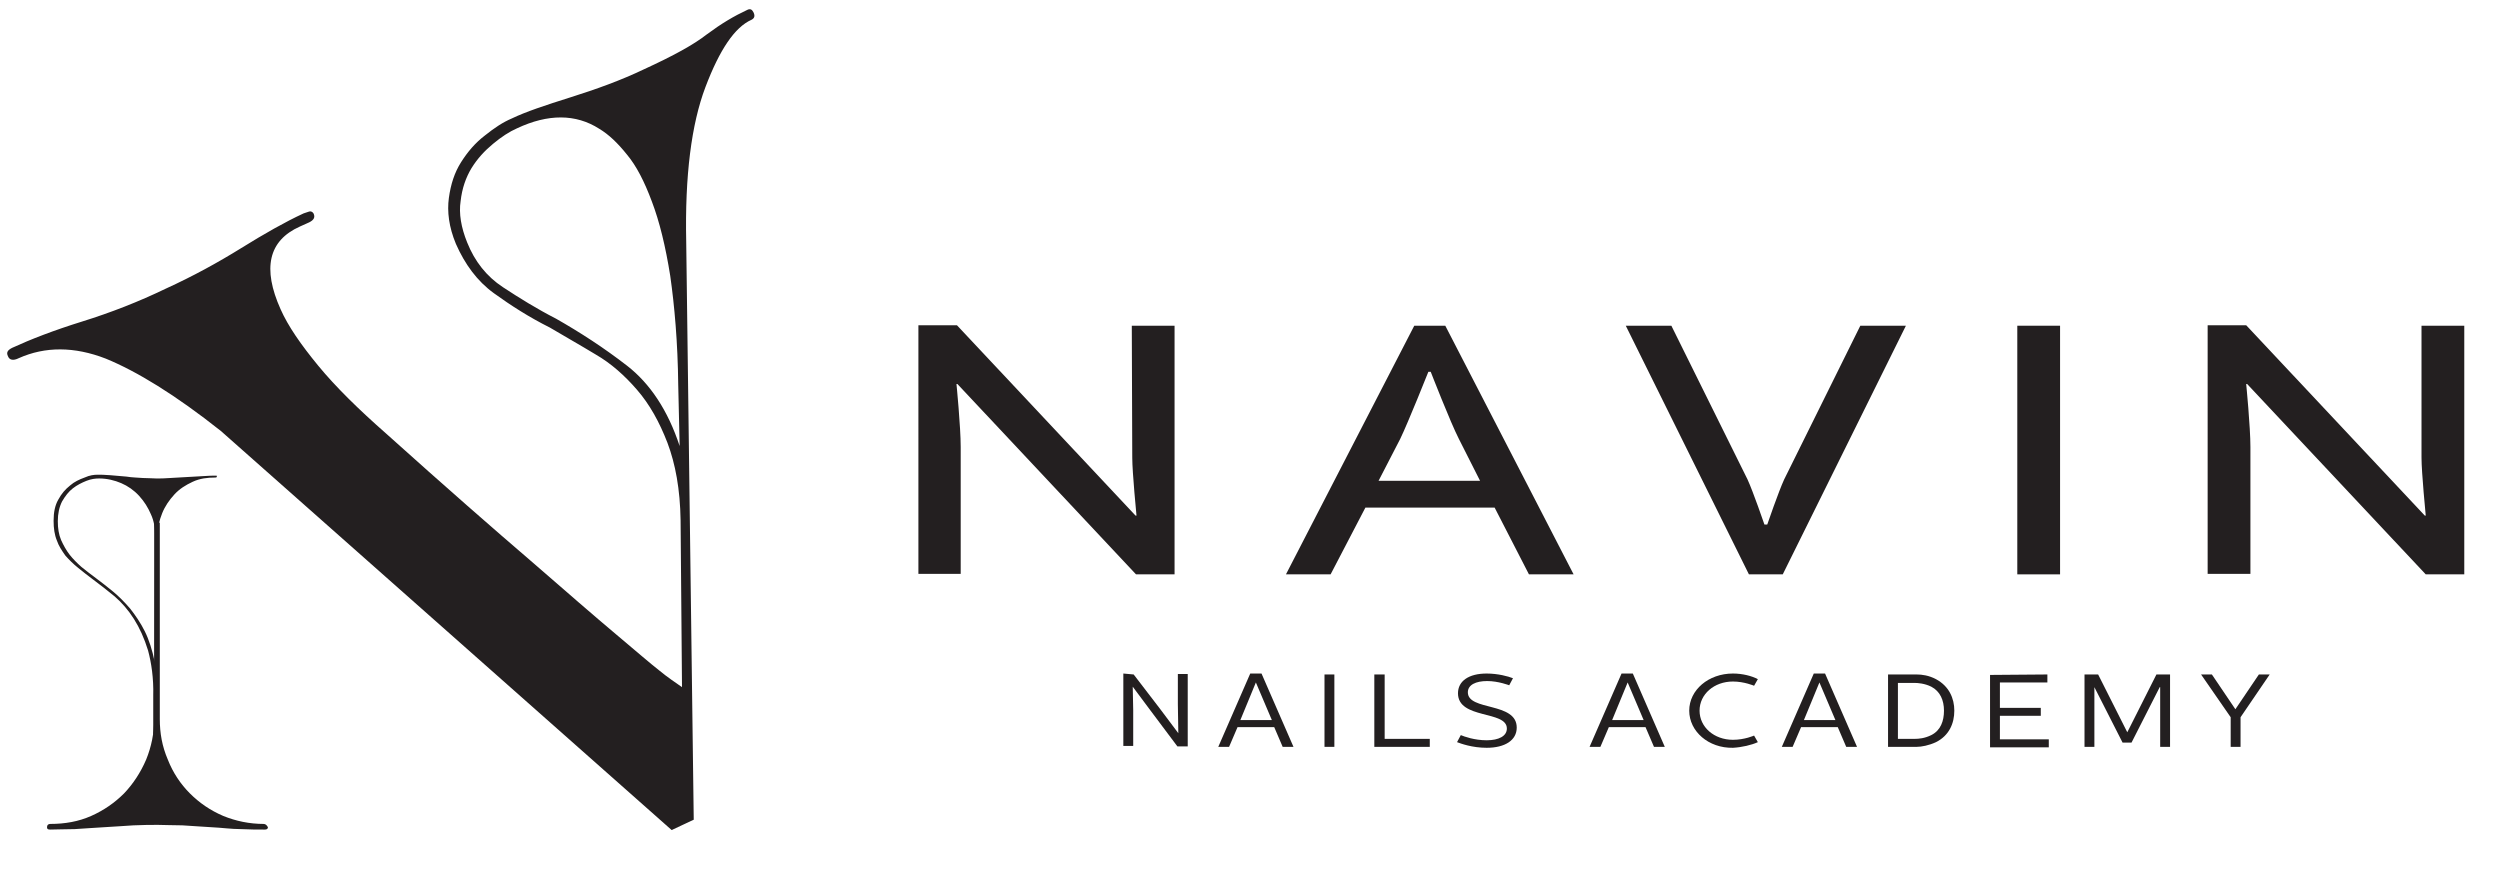 <?xml version="1.0" encoding="UTF-8"?> <svg xmlns="http://www.w3.org/2000/svg" xmlns:xlink="http://www.w3.org/1999/xlink" version="1.1" id="Layer_1" x="0px" y="0px" viewBox="0 0 531.9 187.3" style="enable-background:new 0 0 531.9 187.3;" xml:space="preserve"> <style type="text/css"> .st0{fill:#231F20;} </style> <g> <g> <path class="st0" d="M240.8,69.3h9.1v52.9h-8.2l-38-40.5h-0.2c0,0,0.9,9.1,0.9,13.4v27h-9V69.2h8.2l38,40.5h0.2 c0,0-0.9-9.2-0.9-12.3L240.8,69.3L240.8,69.3z"></path> <path class="st0" d="M307.5,69.3l27.3,52.9h-9.5L318,108h-27.5l-7.4,14.2h-9.5l27.3-52.9H307.5L307.5,69.3z M293.3,102.3h21.6 l-4.5-8.9c-1.8-3.5-6-14.3-6-14.3h-0.5c0,0-4.3,10.8-6,14.3L293.3,102.3L293.3,102.3z"></path> <path class="st0" d="M345.9,69.3h9.7l16.2,32.7c1.2,2.6,3.6,9.6,3.6,9.6h0.6c0,0,2.4-7,3.6-9.6l16.2-32.7h9.7l-26.2,52.9h-7.2 L345.9,69.3L345.9,69.3z"></path> <path class="st0" d="M438.3,69.3v52.9h-9.1V69.3H438.3L438.3,69.3z"></path> <path class="st0" d="M515.2,69.3h9.1v52.9h-8.2l-38-40.5h-0.2c0,0,0.9,9.1,0.9,13.4v27h-9.1V69.2h8.2l38,40.5h0.2 c0,0-0.9-9.2-0.9-12.3V69.3L515.2,69.3z"></path> </g> <g> <path class="st0" d="M241.2,143.5l5.6,7.3l3.9,5.2l0,0l-0.1-6.2v-6.4h2.1v15.4h-2.2l-5.7-7.6l-3.8-5.1l0,0l0.1,5v7.6H239v-15.4 L241.2,143.5L241.2,143.5z"></path> <path class="st0" d="M268.4,143.3l6.8,15.6h-2.3l-1.8-4.2h-7.8l-1.8,4.2h-2.3l6.8-15.6H268.4L268.4,143.3z M263.9,153.2h6.7 l-3.4-8L263.9,153.2z"></path> <path class="st0" d="M283.9,143.5v15.4h-2.1v-15.4H283.9z"></path> <path class="st0" d="M294.6,143.5v13.7h9.6v1.7h-11.8v-15.4L294.6,143.5L294.6,143.5z"></path> <path class="st0" d="M310,157.9l0.8-1.5c0.7,0.3,2.9,1.1,5.5,1.1s4.3-0.9,4.3-2.5c0-3.9-10.4-1.9-10.4-7.5c0-2.6,2.3-4.2,6.1-4.2 c2.4,0,4.6,0.6,5.6,1l-0.8,1.5c0,0-2.3-0.9-4.7-0.9c-2.4,0-4.1,0.8-4.1,2.4c0,4,10.4,2,10.4,7.5c0,2.7-2.5,4.3-6.4,4.3 C313.2,159.1,310.8,158.2,310,157.9L310,157.9z"></path> <path class="st0" d="M347.4,143.3l6.8,15.6h-2.3l-1.8-4.2h-7.8l-1.8,4.2h-2.3l6.8-15.6H347.4L347.4,143.3z M343,153.2h6.7l-3.4-8 L343,153.2z"></path> <path class="st0" d="M359.4,151.2c0-4.4,4.1-7.9,9.3-7.9c2,0,4,0.5,5.3,1.2l-0.8,1.4c0,0-2.1-0.9-4.5-0.9c-4,0-7.1,2.7-7.1,6.2 s3.1,6.2,7.1,6.2c2.5,0,4.5-0.9,4.5-0.9l0.8,1.4c-1.3,0.6-3.4,1.1-5.3,1.2C363.5,159.2,359.4,155.6,359.4,151.2L359.4,151.2z"></path> <path class="st0" d="M388.3,143.3l6.8,15.6h-2.3l-1.8-4.2h-7.8l-1.8,4.2h-2.3l6.8-15.6H388.3L388.3,143.3z M383.8,153.2h6.7 l-3.4-8L383.8,153.2z"></path> <path class="st0" d="M401.7,158.9v-15.4h6.1c1.1,0,2.6,0.2,4.1,1c2.8,1.5,3.9,4.1,3.9,6.7c0,2.7-1.1,5.3-3.9,6.7 c-1.5,0.7-3.1,1-4.1,1L401.7,158.9L401.7,158.9z M403.8,157.2h3.6c0.8,0,2.1-0.1,3.5-0.8c2-1,2.7-3,2.7-5.2s-0.8-4.1-2.7-5.1 c-1.4-0.7-2.9-0.8-3.5-0.8h-3.6V157.2L403.8,157.2z"></path> <path class="st0" d="M435.6,143.5v1.7h-10.1v5.4h8.7v1.7h-8.7v5h10.4v1.7h-12.5v-15.4L435.6,143.5L435.6,143.5z"></path> <path class="st0" d="M446.4,143.5l6.2,12.3l0,0l6.2-12.3h2.9v15.4h-2.1v-12.7h-0.1l-6,11.8h-1.9l-6-11.8l0,0v12.7h-2.1v-15.4 H446.4L446.4,143.5z"></path> <path class="st0" d="M470.6,143.5l5,7.4l0,0l5-7.4h2.3l-6.2,9.1v6.3h-2.1v-6.3l-6.3-9.1H470.6L470.6,143.5z"></path> </g> </g> <g> <path class="st0" d="M46.1,101.2c-0.8,0-1.7,0-2.9,0.1c-1.2,0.1-2.2,0.1-3.5,0.2c-1.2,0.1-2.3,0.1-3.5,0.2 c-1.2,0.1-2.1,0.1-2.9,0.1s-1.7-0.1-2.9-0.1c-1.2-0.1-2.3-0.1-3.5-0.3c-1.2-0.1-2.3-0.2-3.5-0.3c-1.2-0.1-2-0.1-2.6-0.1 c-0.8,0-1.7,0.1-2.8,0.6c-1.1,0.4-2.2,0.9-3.1,1.7c-1,0.8-1.8,1.7-2.5,3c-0.7,1.2-1,2.7-1,4.5c0,1.6,0.2,3,0.7,4.2 c0.4,1.2,1.1,2.2,1.8,3.2c0.8,0.9,1.7,1.8,2.7,2.6c1,0.8,2.1,1.7,3.2,2.5c1.5,1.1,3,2.3,4.6,3.6c1.5,1.3,2.9,2.9,4.1,4.8 c1.2,1.9,2.2,4.1,3,6.7c0.7,2.6,1.2,5.9,1.1,9.6v8.1l0.7,0.8l0.2-42.9c0-1.7,0.4-3.3,1-4.8s1.5-2.8,2.6-4c1.1-1.2,2.4-2,3.9-2.7 c1.5-0.7,3.1-0.9,4.8-0.9C46.1,101.6,46.2,101.5,46.1,101.2C46.5,101.3,46.3,101.2,46.1,101.2L46.1,101.2z M32.9,140.8 c-0.5-2.5-1.2-4.7-2.1-6.5c-0.9-1.8-2-3.4-3.1-4.8c-1.2-1.4-2.4-2.6-3.6-3.6c-1.2-1-2.5-2-3.7-2.9c-1.1-0.8-2.1-1.6-3.1-2.4 c-0.9-0.8-1.8-1.7-2.5-2.6c-0.7-0.9-1.3-2-1.8-3.1c-0.5-1.2-0.7-2.5-0.7-4c0-1.6,0.3-3,0.9-4.2c0.7-1.2,1.4-2.1,2.3-2.8 c0.9-0.7,1.9-1.2,2.9-1.6c1-0.4,1.9-0.5,2.7-0.5c1.7,0,3.3,0.4,4.7,1s2.7,1.5,3.8,2.7s1.9,2.5,2.5,3.9c0.7,1.5,0.9,3,0.9,4.8 L32.9,140.8L32.9,140.8z"></path> <path class="st0" d="M56.1,175.3c-3,0-5.9-0.6-8.6-1.7c-2.8-1.2-5.1-2.8-7.1-4.8c-2-2-3.6-4.4-4.7-7.2c-1.2-2.8-1.7-5.6-1.7-8.6 v-41.8h-1.2V153c0,3-0.6,5.9-1.7,8.6c-1.2,2.8-2.8,5.2-4.7,7.2c-2,2-4.3,3.6-7,4.8c-2.7,1.2-5.6,1.7-8.7,1.7 c-0.4,0-0.7,0.2-0.7,0.7c0,0.4,0.2,0.5,0.7,0.5c1.4,0,3.1-0.1,5.2-0.1c2-0.1,4.1-0.3,6.2-0.4c2.2-0.1,4.3-0.3,6.3-0.4 c2-0.1,3.8-0.1,5.2-0.1c1.4,0,3.1,0.1,5.2,0.1c2,0.1,4.1,0.3,6.2,0.4c2.2,0.1,4.2,0.4,6.2,0.4c2,0.1,3.6,0.1,5.1,0.1 c0.4,0,0.7-0.1,0.7-0.5C56.8,175.6,56.5,175.3,56.1,175.3L56.1,175.3z"></path> <path class="st0" d="M159,2.1c0.6-0.3,1-0.1,1.3,0.5c0.4,0.8,0.2,1.3-0.4,1.6c-3.6,1.6-6.8,6.4-9.8,14.3c-3,7.9-4.4,18.9-4.1,33 l1.6,122.9l-4.7,2.2L47,91.7C37.3,84,29.1,79,22.5,76.3C15.8,73.7,9.6,73.7,4,76.2c-1.2,0.6-2,0.4-2.3-0.4C1.3,75,1.6,74.5,2.6,74 c3.9-1.8,8.8-3.7,14.9-5.6s12-4.2,17.8-7c5.7-2.6,11-5.5,16-8.6s9.4-5.6,13.3-7.4c0.4-0.1,0.8-0.3,1.2-0.4c0.4-0.1,0.7,0.1,0.9,0.4 c0.4,0.8,0.1,1.4-0.9,1.9l-2,0.9c-6.7,3-8,8.9-4.1,17.6c1.6,3.6,4.3,7.5,8,12c3.7,4.5,8.6,9.3,14.4,14.4 c12.8,11.5,23.1,20.5,30.8,27.1c7.7,6.7,13.7,11.9,18.1,15.6c4.4,3.7,7.4,6.3,9.2,7.7c1.8,1.5,3.5,2.6,4.9,3.6l-0.3-35.5 c-0.1-6.6-1.1-12-2.8-16.5c-1.7-4.4-3.8-8.2-6.5-11.3c-2.6-3-5.5-5.6-8.8-7.5c-3.3-2-6.5-3.8-9.7-5.7c-4.4-2.2-8.3-4.7-11.9-7.3 c-3.6-2.6-6.2-6.2-8.1-10.5c-1.5-3.6-1.9-6.9-1.5-9.8c0.4-2.9,1.2-5.4,2.6-7.6c1.4-2.2,3-4.1,5.1-5.7c2-1.6,3.8-2.8,5.7-3.6 c2.9-1.4,7.1-2.8,12.5-4.5c5.4-1.7,10.7-3.6,15.7-6c6.1-2.8,10.5-5.2,13.3-7.4C153.5,5,156.2,3.4,159,2.1L159,2.1z M144.3,81.9 c-0.1-9.1-0.8-16.9-1.7-23.2c-1-6.3-2.3-11.6-3.9-15.8c-1.6-4.3-3.3-7.6-5.3-10c-2-2.5-3.9-4.3-5.9-5.5c-5-3.2-10.9-3.2-17.5-0.1 c-1.6,0.7-3.3,1.8-5.1,3.3c-1.8,1.5-3.3,3.1-4.6,5.2c-1.2,2-2,4.3-2.3,7c-0.4,2.6,0.1,5.6,1.4,8.8c1.6,4,4.1,7.2,7.6,9.5 c3.5,2.3,7.2,4.6,11.3,6.7c5.1,2.9,10.2,6.2,15.1,10s8.7,9.5,11.2,17.1L144.3,81.9L144.3,81.9z"></path> </g> </svg> 